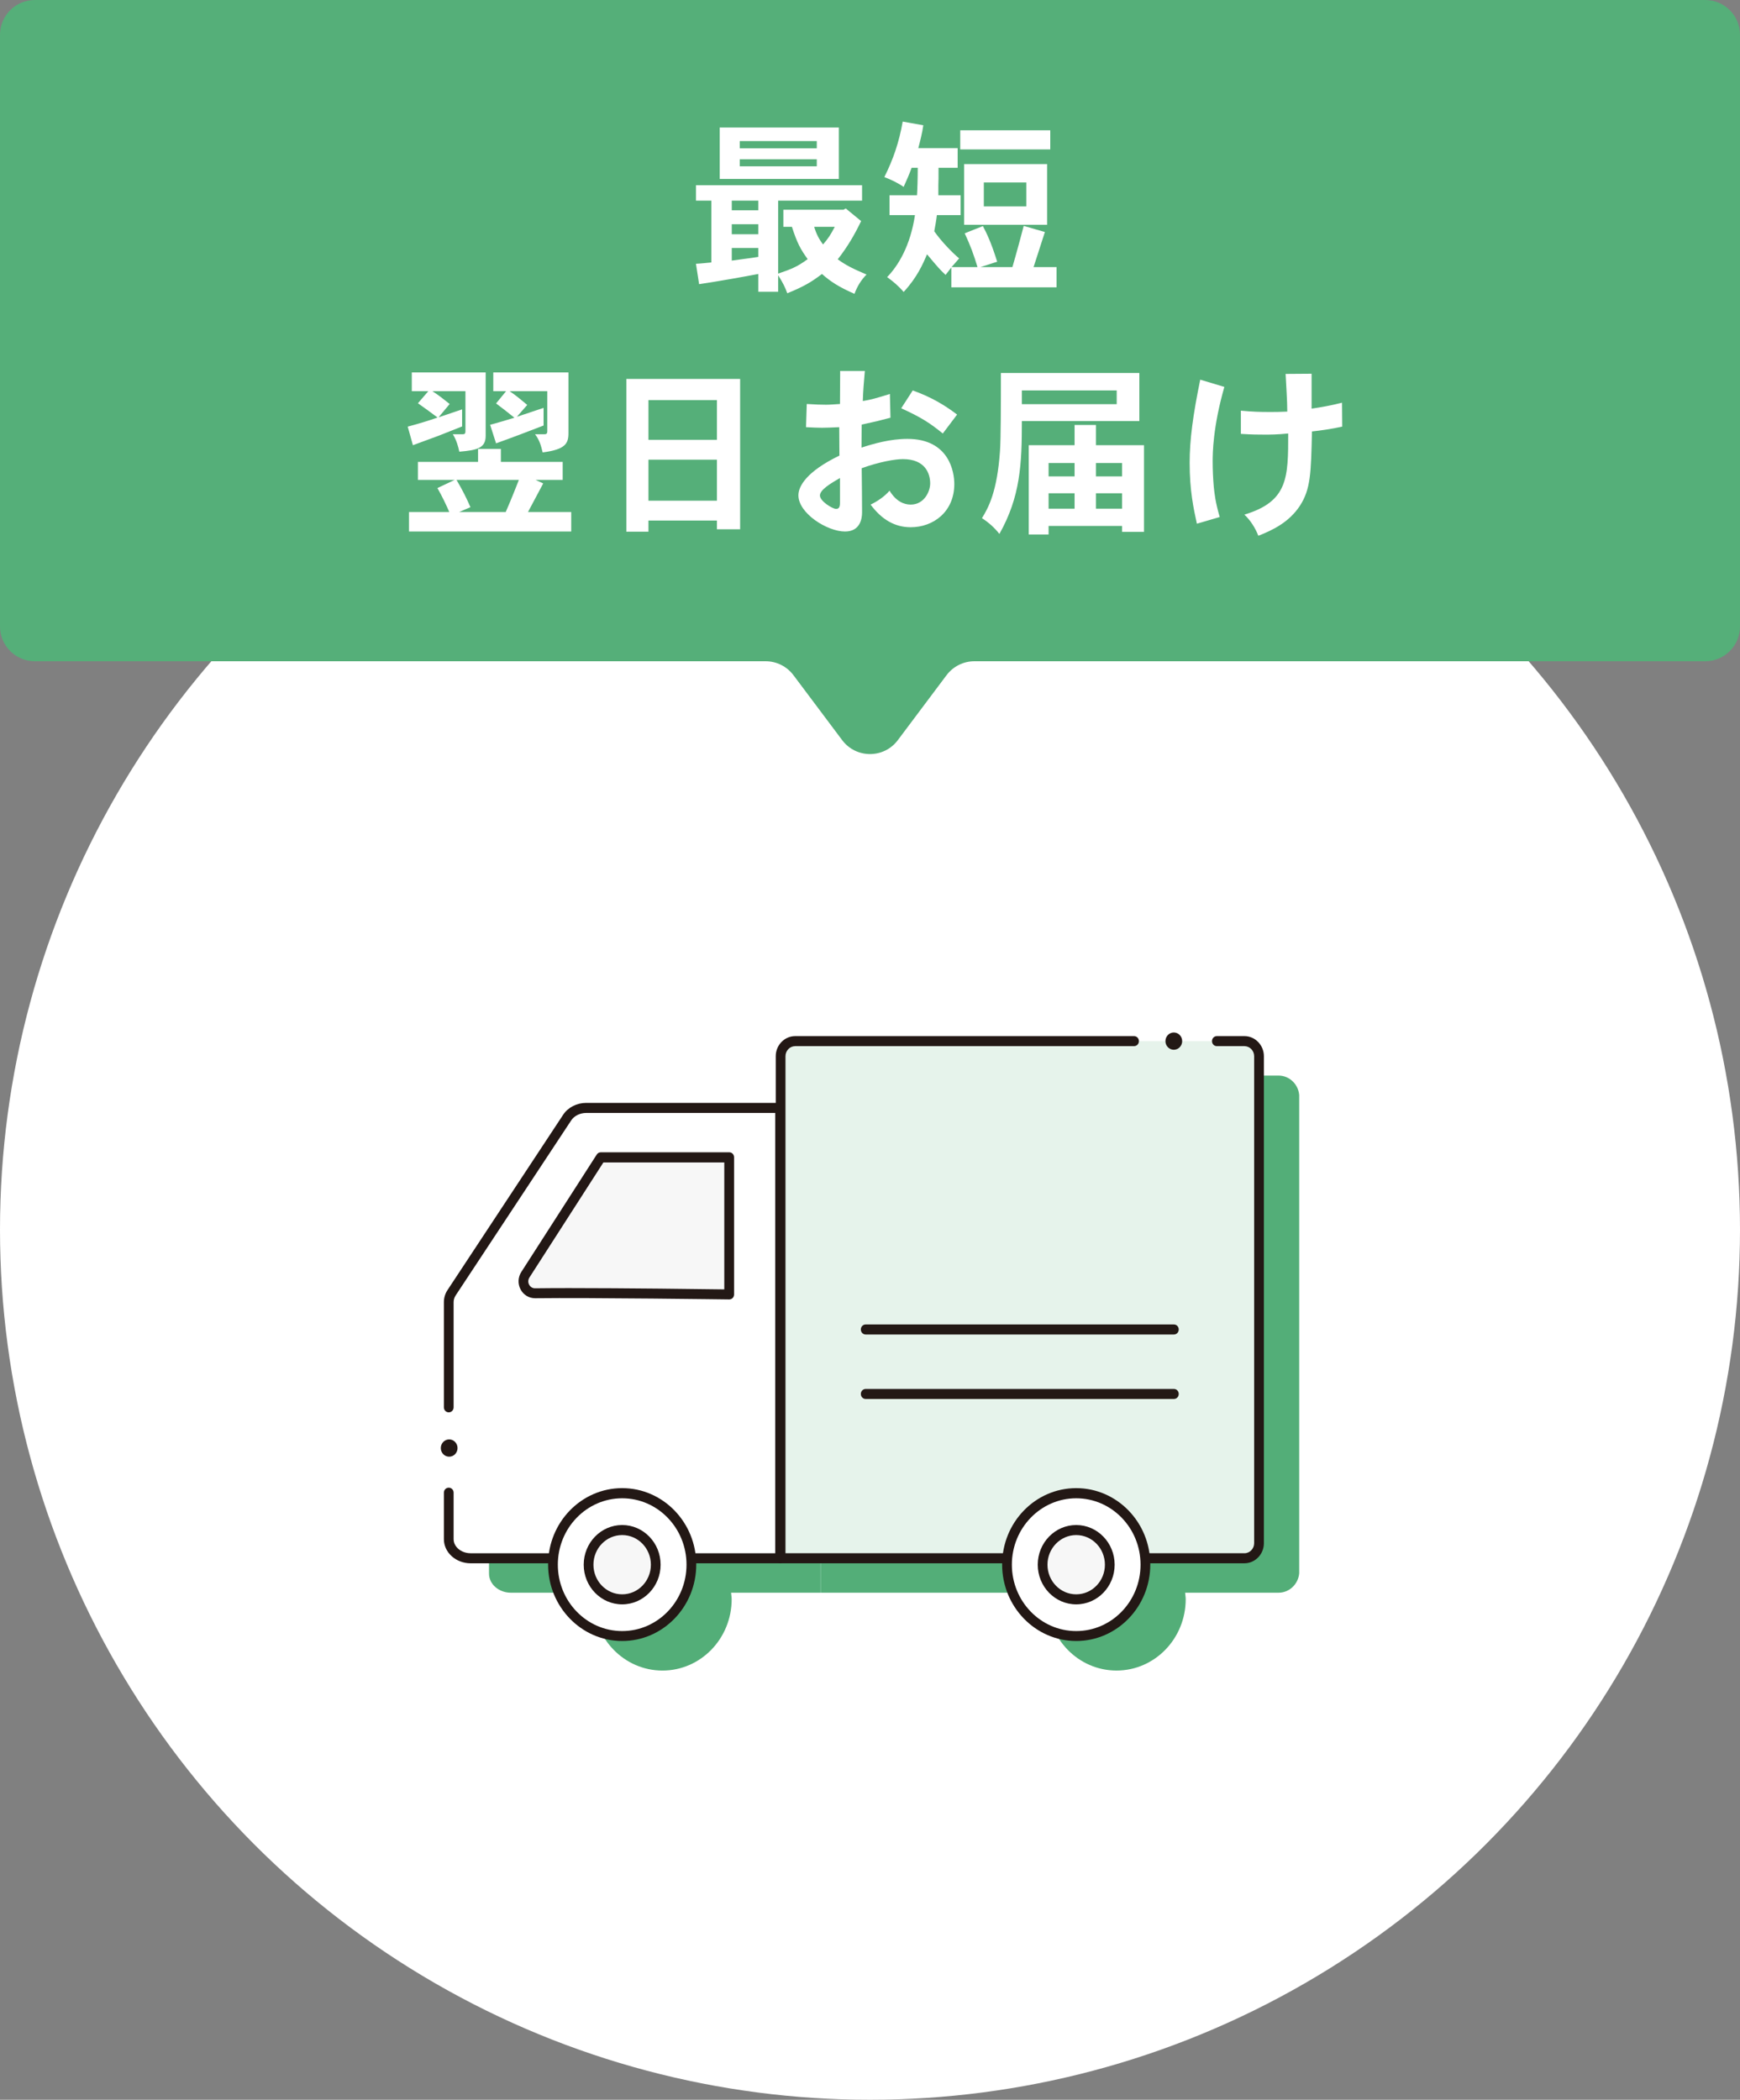 <svg width="150" height="181" viewBox="0 0 150 181" fill="none" xmlns="http://www.w3.org/2000/svg">
<rect x="0" y="0" width="150" height="181" fill="#808080" stroke="none"/>
<circle cx="75" cy="106" r="75" fill="white"/>
<g clip-path="url(#clip0_30004_2714)">
<path d="M110.213 92.715H72.537C71.555 92.715 70.75 93.537 70.75 94.559V137.291H90.335C90.318 137.473 90.284 137.655 90.284 137.845C90.284 141.248 92.953 144.001 96.25 144.001C99.548 144.001 102.216 141.248 102.216 137.845C102.216 137.655 102.174 137.473 102.166 137.291H110.221C111.203 137.291 112.008 136.469 112.008 135.447V94.559C112.008 93.546 111.211 92.715 110.221 92.715H110.213Z" fill="#53AE78"/>
<path d="M52.377 99.295L42.408 114.393C42.24 114.645 42.156 114.93 42.156 115.216V135.647C42.156 136.556 43.004 137.292 44.044 137.292H51.193C51.176 137.474 51.143 137.656 51.143 137.846C51.143 141.249 53.811 144.002 57.109 144.002C60.407 144.002 63.075 141.249 63.075 137.846C63.075 137.656 63.033 137.474 63.025 137.292H70.736V98.473H54.021C53.35 98.473 52.721 98.784 52.385 99.295H52.377Z" fill="#53AE78"/>
<path d="M68.555 89.746H107.28C107.976 89.746 108.539 90.326 108.539 91.045V133.024C108.539 133.743 107.976 134.323 107.28 134.323H67.297V91.045C67.297 90.326 67.859 89.746 68.555 89.746Z" fill="#E6F3EB"/>
<path d="M107.278 134.755H67.294C67.06 134.755 66.875 134.564 66.875 134.322V91.044C66.875 90.092 67.63 89.312 68.553 89.312H97.762C97.997 89.312 98.182 89.503 98.182 89.745C98.182 89.988 97.997 90.178 97.762 90.178H68.553C68.092 90.178 67.714 90.568 67.714 91.044V133.889H107.278C107.739 133.889 108.117 133.499 108.117 133.023V91.044C108.117 90.568 107.739 90.178 107.278 90.178H104.903C104.668 90.178 104.483 89.988 104.483 89.745C104.483 89.503 104.668 89.312 104.903 89.312H107.278C108.201 89.312 108.956 90.092 108.956 91.044V133.023C108.956 133.976 108.201 134.755 107.278 134.755Z" fill="#231815"/>
<path d="M67.25 134.323H40.575C39.535 134.323 38.688 133.587 38.688 132.678V112.247C38.688 111.961 38.771 111.676 38.939 111.425L48.908 96.326C49.243 95.816 49.873 95.504 50.544 95.504H67.259V134.323H67.25Z" fill="white"/>
<path d="M67.248 134.756H40.573C39.298 134.756 38.266 133.821 38.266 132.678V128.669C38.266 128.427 38.45 128.237 38.685 128.237C38.92 128.237 39.105 128.427 39.105 128.669V132.678C39.105 133.344 39.768 133.89 40.573 133.89H66.829V95.936H50.542C50.005 95.936 49.51 96.178 49.249 96.568L39.281 111.666C39.163 111.848 39.105 112.047 39.105 112.246V121.311C39.105 121.553 38.92 121.744 38.685 121.744C38.45 121.744 38.266 121.553 38.266 121.311V112.246C38.266 111.874 38.375 111.502 38.593 111.182L48.553 96.083C48.964 95.46 49.728 95.07 50.533 95.07H67.248C67.483 95.07 67.668 95.261 67.668 95.503V134.323C67.668 134.565 67.483 134.756 67.248 134.756Z" fill="#231815"/>
<path d="M53.638 141.029C56.933 141.029 59.604 138.274 59.604 134.874C59.604 131.475 56.933 128.719 53.638 128.719C50.343 128.719 47.672 131.475 47.672 134.874C47.672 138.274 50.343 141.029 53.638 141.029Z" fill="white"/>
<path d="M53.636 141.454C50.12 141.454 47.25 138.502 47.25 134.866C47.25 131.229 50.111 128.277 53.636 128.277C57.16 128.277 60.021 131.229 60.021 134.866C60.021 138.502 57.16 141.454 53.636 141.454ZM53.636 129.152C50.581 129.152 48.089 131.714 48.089 134.874C48.089 138.034 50.573 140.597 53.636 140.597C56.698 140.597 59.182 138.034 59.182 134.874C59.182 131.714 56.698 129.152 53.636 129.152Z" fill="#231815"/>
<path d="M53.637 137.864C55.236 137.864 56.532 136.527 56.532 134.877C56.532 133.228 55.236 131.891 53.637 131.891C52.038 131.891 50.742 133.228 50.742 134.877C50.742 136.527 52.038 137.864 53.637 137.864Z" fill="#F7F7F7"/>
<path d="M53.635 138.296C51.806 138.296 50.32 136.764 50.32 134.877C50.32 132.989 51.806 131.457 53.635 131.457C55.464 131.457 56.949 132.989 56.949 134.877C56.949 136.764 55.464 138.296 53.635 138.296ZM53.635 132.323C52.267 132.323 51.159 133.466 51.159 134.877C51.159 136.288 52.267 137.431 53.635 137.431C55.002 137.431 56.11 136.288 56.11 134.877C56.11 133.466 55.002 132.323 53.635 132.323Z" fill="#231815"/>
<path d="M92.778 141.029C96.073 141.029 98.745 138.274 98.745 134.874C98.745 131.475 96.073 128.719 92.778 128.719C89.484 128.719 86.812 131.475 86.812 134.874C86.812 138.274 89.484 141.029 92.778 141.029Z" fill="white"/>
<path d="M92.776 141.454C89.26 141.454 86.391 138.502 86.391 134.866C86.391 131.229 89.252 128.277 92.776 128.277C96.3 128.277 99.162 131.229 99.162 134.866C99.162 138.502 96.3 141.454 92.776 141.454ZM92.776 129.152C89.722 129.152 87.23 131.714 87.23 134.874C87.23 138.034 89.713 140.597 92.776 140.597C95.839 140.597 98.323 138.034 98.323 134.874C98.323 131.714 95.839 129.152 92.776 129.152Z" fill="#231815"/>
<path d="M45.285 109.882L51.788 99.762H62.856V111.579C62.856 111.579 50.899 111.406 46.133 111.475C45.336 111.484 44.849 110.566 45.294 109.882H45.285Z" fill="#F7F7F7"/>
<path d="M62.849 112.011C62.731 112.011 50.842 111.847 46.134 111.907C45.597 111.907 45.127 111.622 44.876 111.145C44.624 110.669 44.649 110.089 44.943 109.639L51.446 99.519C51.521 99.397 51.656 99.328 51.798 99.328H62.866C63.101 99.328 63.285 99.519 63.285 99.761V111.578C63.285 111.691 63.243 111.803 63.16 111.89C63.084 111.968 62.975 112.011 62.866 112.011H62.849ZM49.021 111.033C53.795 111.033 60.667 111.119 62.438 111.145V100.203H52.016L45.639 110.124C45.522 110.314 45.505 110.539 45.614 110.738C45.715 110.929 45.899 111.05 46.117 111.05C46.915 111.041 47.905 111.033 49.012 111.033H49.021Z" fill="#231815"/>
<path d="M92.778 137.864C94.376 137.864 95.673 136.527 95.673 134.877C95.673 133.228 94.376 131.891 92.778 131.891C91.179 131.891 89.883 133.228 89.883 134.877C89.883 136.527 91.179 137.864 92.778 137.864Z" fill="#F7F7F7"/>
<path d="M92.775 138.296C90.946 138.296 89.461 136.764 89.461 134.877C89.461 132.989 90.946 131.457 92.775 131.457C94.605 131.457 96.09 132.989 96.09 134.877C96.09 136.764 94.605 138.296 92.775 138.296ZM92.775 132.323C91.416 132.323 90.3 133.466 90.3 134.877C90.3 136.288 91.408 137.431 92.775 137.431C94.143 137.431 95.251 136.288 95.251 134.877C95.251 133.466 94.143 132.323 92.775 132.323Z" fill="#231815"/>
<path d="M101.19 90.489C101.589 90.489 101.912 90.156 101.912 89.745C101.912 89.333 101.589 89 101.19 89C100.792 89 100.469 89.333 100.469 89.745C100.469 90.156 100.792 90.489 101.19 90.489Z" fill="#231815"/>
<path d="M101.196 115.034H74.63C74.395 115.034 74.211 114.843 74.211 114.601C74.211 114.358 74.395 114.168 74.63 114.168H101.196C101.431 114.168 101.616 114.358 101.616 114.601C101.616 114.843 101.431 115.034 101.196 115.034Z" fill="#231815"/>
<path d="M101.196 120.592H74.63C74.395 120.592 74.211 120.402 74.211 120.159C74.211 119.917 74.395 119.727 74.63 119.727H101.196C101.431 119.727 101.616 119.917 101.616 120.159C101.616 120.402 101.431 120.592 101.196 120.592Z" fill="#231815"/>
<path d="M38.722 125.567C39.12 125.567 39.443 125.234 39.443 124.823C39.443 124.411 39.12 124.078 38.722 124.078C38.323 124.078 38 124.411 38 124.823C38 125.234 38.323 125.567 38.722 125.567Z" fill="#231815"/>
</g>
<path d="M0 3C0 1.343 1.343 0 3 0H147C148.657 0 150 1.343 150 3V54C150 55.657 148.657 57 147 57H84C83.056 57 82.167 57.445 81.6 58.2L77.4 63.8C76.2 65.4 73.8 65.4 72.6 63.8L68.4 58.2C67.833 57.445 66.944 57 66 57H3C1.343 57 0 55.657 0 54V3Z" fill="#55AF79"/>
<path d="M72.908 17.968L74.236 19.056C73.66 20.256 73.068 21.264 72.22 22.352C72.924 22.864 73.5 23.152 74.7 23.664C74.22 24.16 73.916 24.656 73.66 25.328C72.348 24.752 71.612 24.288 70.86 23.616C69.964 24.304 69.26 24.72 67.868 25.28C67.692 24.784 67.516 24.416 67.084 23.728V25.152H65.372V23.616C64.3 23.824 62.076 24.224 60.268 24.496L59.996 22.736C60.476 22.72 60.908 22.656 61.324 22.624V17.296H59.996V15.968H74.316V17.296H67.084V23.584C68.156 23.216 68.7 23.024 69.628 22.336C69.02 21.504 68.716 20.944 68.268 19.552H67.532V18.08H72.716L72.908 17.968ZM65.372 19.328H63.084V20.192H65.372V19.328ZM65.372 17.296H63.084V18.128H65.372V17.296ZM65.372 21.376H63.084V22.464C63.82 22.352 64.604 22.272 65.372 22.144V21.376ZM71.964 19.552H70.188C70.364 20.144 70.604 20.624 70.956 21.072C71.452 20.48 71.58 20.272 71.964 19.552ZM70.412 12.16H63.772V12.784H70.412V12.16ZM70.412 13.728H63.772V14.336H70.412V13.728ZM62.044 10.992H72.316V15.424H62.044V10.992ZM82.012 24.768V23.056L81.516 23.696C81.02 23.232 80.908 23.104 79.916 21.92C79.564 22.752 79.068 23.904 77.9 25.168C77.468 24.656 76.972 24.24 76.476 23.888C77.436 22.896 78.476 21.2 78.876 18.544H76.684V16.832H79.052C79.084 16.368 79.116 15.344 79.116 14.464H78.588C78.412 14.96 78.14 15.584 77.9 16.112C77.404 15.76 76.78 15.472 76.236 15.264C77.004 13.728 77.5 12.288 77.82 10.48L79.596 10.8C79.5 11.472 79.324 12.16 79.164 12.768H82.556V14.464H80.908C80.908 15.328 80.908 15.632 80.892 15.952V16.832H82.812V18.544H80.764C80.716 18.976 80.62 19.504 80.54 19.936C81.148 20.816 82.156 21.84 82.684 22.272C82.476 22.512 82.252 22.784 82.028 23.024H84.268C83.948 21.968 83.66 21.168 83.164 20.112L84.732 19.488C85.036 20.064 85.436 20.864 85.964 22.56L84.524 23.024H87.276C87.548 22.112 88.188 19.744 88.252 19.472L90.076 20C89.916 20.48 89.244 22.608 89.1 23.024H91.084V24.768H82.012ZM83.116 14.144H90.268V19.376H83.116V14.144ZM82.78 11.232H90.54V12.88H82.78V11.232ZM88.476 15.728H84.812V17.792H88.476V15.728ZM37.708 42.072L39.196 41.368H36.028V39.816H41.212V38.696H43.18V39.816H48.508V41.368H46.172L46.828 41.672C46.444 42.376 45.868 43.496 45.516 44.136H49.244V45.816H35.26V44.136H38.732C38.46 43.512 38.124 42.792 37.708 42.072ZM47.18 33.72H43.932C44.444 34.056 44.876 34.424 45.452 34.904L44.556 35.928L46.86 35.16V36.68C45.804 37.096 43.804 37.848 42.764 38.216L42.252 36.616C42.588 36.536 44.044 36.104 44.348 36.008C43.74 35.512 43.228 35.128 42.764 34.776L43.628 33.72H42.524V32.104H49.004V37.336C49.004 38.232 48.748 38.744 46.78 39C46.636 38.376 46.492 37.912 46.124 37.432H46.94C47.132 37.432 47.18 37.336 47.18 37.192V33.72ZM40.124 33.72H37.276C37.804 34.056 38.284 34.44 38.764 34.824L37.804 35.976L39.836 35.288V36.76C38.812 37.16 38.3 37.368 37.772 37.576C37.212 37.784 36.668 37.976 35.596 38.376L35.148 36.776C36.172 36.504 36.988 36.248 37.724 35.992C37.036 35.48 36.556 35.128 36.028 34.76L36.924 33.72H35.5V32.104H41.868V37.576C41.868 38.632 41.116 38.808 39.596 38.936C39.5 38.472 39.34 37.912 39.036 37.432H39.9C40.06 37.432 40.124 37.368 40.124 37.192V33.72ZM44.732 41.368H39.356C39.9 42.296 40.236 42.984 40.556 43.72L39.58 44.136H43.596C43.836 43.576 43.996 43.24 44.732 41.368ZM61.804 34.488H55.9V37.912H61.804V34.488ZM61.804 39.624H55.9V43.16H61.804V39.624ZM53.996 32.664H63.804V45.624H61.804V44.872H55.9V45.832H53.996V32.664ZM72.412 43.384V41.208C71.564 41.688 70.684 42.232 70.684 42.712C70.684 43.208 71.772 43.864 72.06 43.864C72.188 43.864 72.412 43.864 72.412 43.384ZM72.428 31.976H74.556C74.46 33.128 74.412 33.576 74.38 34.568C75.164 34.44 75.516 34.328 76.716 33.96L76.764 36.008C75.676 36.296 75.532 36.328 74.284 36.6C74.284 37.208 74.268 37.976 74.268 38.584C75.292 38.248 76.748 37.832 78.22 37.832C81.836 37.832 82.268 40.696 82.268 41.72C82.268 44.104 80.476 45.448 78.508 45.448C77.148 45.448 76.012 44.792 75.052 43.496C75.628 43.224 76.268 42.792 76.684 42.296C77.26 43.24 77.948 43.496 78.508 43.496C79.676 43.496 80.188 42.36 80.188 41.672C80.188 40.872 79.804 39.576 77.836 39.576C77.18 39.576 75.836 39.8 74.284 40.36C74.3 41.56 74.316 43.272 74.316 44.168C74.316 44.76 74.124 45.816 72.844 45.816C71.308 45.816 68.828 44.248 68.828 42.696C68.828 41.944 69.484 40.664 72.364 39.272C72.364 38.664 72.348 37.608 72.348 36.824C71.58 36.856 71.228 36.872 70.86 36.872C70.508 36.872 70.14 36.856 69.484 36.824L69.548 34.824C70.396 34.872 70.684 34.888 71.212 34.888C71.548 34.888 71.916 34.856 72.412 34.824C72.412 34.392 72.428 32.392 72.428 31.976ZM82.508 35.736L81.276 37.368C80.156 36.456 79.436 35.992 77.692 35.192L78.684 33.656C80.268 34.216 81.484 34.952 82.508 35.736ZM92.636 36.632H94.476V38.376H98.62V45.848H96.732V45.336H90.396V46.072H88.684V38.376H92.636V36.632ZM92.636 39.912H90.396V41.064H92.636V39.912ZM96.732 39.912H94.476V41.064H96.732V39.912ZM96.732 42.52H94.476V43.848H96.732V42.52ZM92.636 42.52H90.396V43.848H92.636V42.52ZM96.268 33.656H88.092V34.84H96.268V33.656ZM86.284 32.152H98.22V36.296H88.092C88.092 40.024 87.964 42.808 86.156 46.024C85.74 45.496 85.244 45.048 84.652 44.664C85.228 43.736 85.964 42.344 86.204 38.904C86.284 37.864 86.284 34.728 86.284 32.152ZM103.468 32.728L105.548 33.352C104.556 36.808 104.54 39.096 104.54 39.768C104.54 40.504 104.572 41.224 104.636 41.96C104.7 42.552 104.764 43.256 105.148 44.568L103.18 45.144C102.892 43.832 102.556 42.28 102.556 39.896C102.556 37.896 102.844 35.768 103.468 32.728ZM110.828 32.232L113.068 32.216V35.224C113.868 35.112 114.828 34.936 115.692 34.712L115.708 36.776C114.828 36.968 113.868 37.112 113.1 37.192C113.02 40.808 112.988 42.184 112.044 43.624C111.116 45.016 109.74 45.688 108.476 46.184C108.22 45.512 107.788 44.84 107.276 44.36C111.052 43.224 111.052 41.16 111.052 37.368C110.06 37.464 109.516 37.464 109.004 37.464C108.476 37.464 107.964 37.464 106.972 37.4V35.4C108.028 35.496 108.588 35.512 109.484 35.512C109.884 35.512 110.316 35.512 110.972 35.48C110.972 34.504 110.876 33.256 110.828 32.232Z" fill="white"/>
<defs>
<clipPath id="clip0_30004_2714">
<rect width="74" height="55" fill="white" transform="translate(38 89)"/>
</clipPath>
</defs>
</svg>
